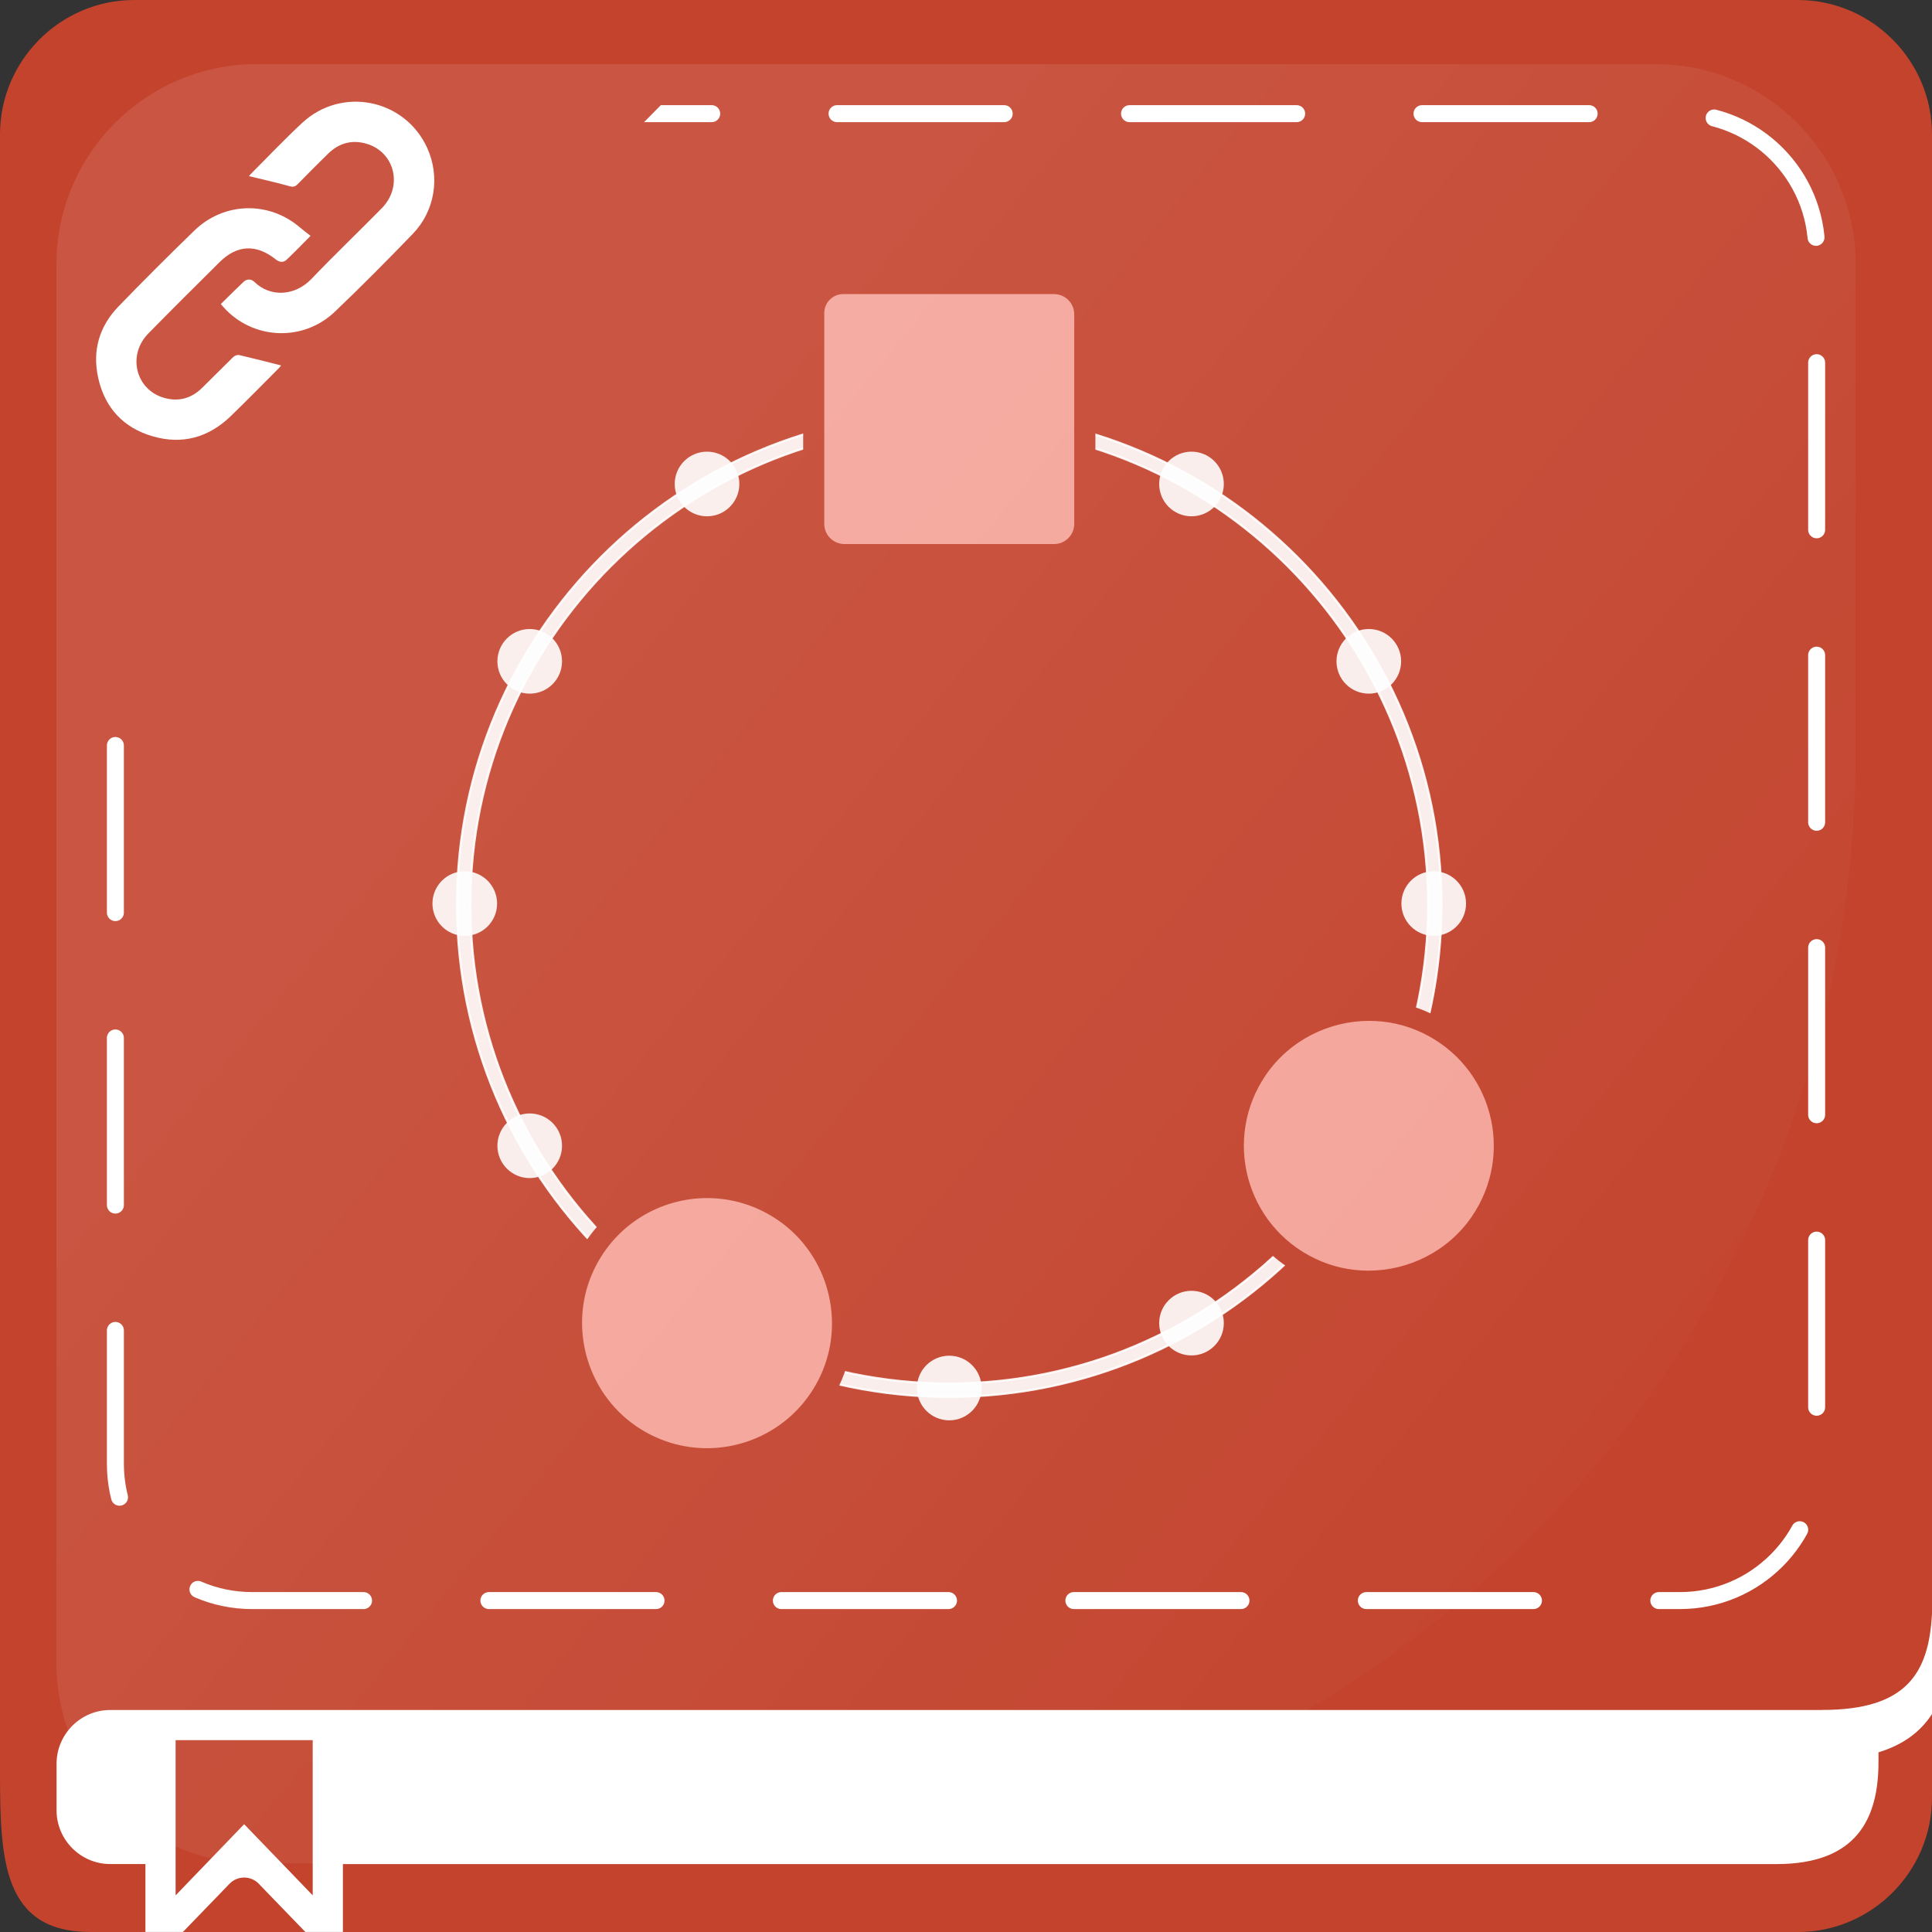 <?xml version="1.0" encoding="UTF-8"?>
<svg xmlns="http://www.w3.org/2000/svg" xmlns:xlink="http://www.w3.org/1999/xlink" viewBox="0 0 512 512">
  <rect x="0" y="0" width="512" height="512" fill="#333333" stroke="none"/>
  <defs>
    <style>
      .cls-1 {
        fill: url(#Dégradé_sans_nom_9);
      }

      .cls-2 {
        stroke-width: 3.03px;
      }

      .cls-2, .cls-3, .cls-4 {
        fill: #fff;
      }

      .cls-2, .cls-5, .cls-4 {
        stroke: #fff;
        stroke-miterlimit: 10;
      }

      .cls-6, .cls-4 {
        opacity: .9;
      }

      .cls-7 {
        opacity: .1;
      }

      .cls-8 {
        fill: #f4a398;
      }

      .cls-9 {
        fill: #c3432d;
      }

      .cls-5 {
        fill: none;
        stroke-dasharray: 44.29 33.22;
        stroke-linecap: round;
        stroke-width: 4.5px;
      }

      .cls-4 {
        stroke-width: .57px;
      }
    </style>
    <linearGradient id="Dégradé_sans_nom_9" data-name="Dégradé sans nom 9" x1="110.64" y1="133.29" x2="470.04" y2="429" gradientUnits="userSpaceOnUse">
      <stop offset=".05" stop-color="#fff"/>
      <stop offset=".96" stop-color="#fff" stop-opacity="0"/>
    </linearGradient>
    <symbol id="Reflet_Tuile" data-name="Reflet Tuile" viewBox="0 0 476.86 476.86">
      <g class="cls-7">
        <path class="cls-1" d="M181.88,476.86H53.1C23.78,476.86,0,453.09,0,423.76V53.1C0,23.78,23.78,0,53.1,0h370.65c29.33,0,53.1,23.78,53.1,53.1v128.78c0,162.91-132.07,294.98-294.98,294.98Z"/>
      </g>
    </symbol>
  </defs>
  <g id="Fond">
    <path class="cls-3" d="M484.28,499.93H133.6l-13.86,12.06H35.3l-3.34-12.06h-3.18c-8.67,0-15.7-7.03-15.7-15.7v-64.77h499.12v52.56c0,15.41-12.5,27.91-27.91,27.91Z"/>
    <g>
      <path class="cls-9" d="M476.44,0H35.56C16,0,0,16.03,0,35.62v434.22c0,23.19.82,42.16,23.97,42.16h14.57v-18.01h-9.34c-7.82,0-14.21-6.41-14.21-14.23v-12.36c0-7.83,6.4-14.23,14.21-14.23h9.34s8,0,8,0h44.33s392.07,0,392.07,0v-.02c22.23,0,28.21-9.63,29.06-25.49V35.62c0-19.59-16-35.62-35.56-35.62Z"/>
      <path class="cls-9" d="M497.82,464.37v2.56c0,14.89-5.64,27.07-27.03,27.07H90.87v18.01h385.57c19.56,0,35.56-16.03,35.56-35.62v-22.16c-2.9,4.49-7.36,8.08-14.18,10.15Z"/>
      <polygon class="cls-9" points="46.54 493.99 46.54 502.29 54.53 493.99 64.7 483.43 74.88 493.99 82.87 502.29 82.87 493.99 82.87 461.16 46.54 461.16 46.54 493.99"/>
      <path class="cls-9" d="M68.59,499.22c-2.12-2.2-5.65-2.2-7.77,0l-4.24,4.39-8.13,8.41h32.5l-8.13-8.41-4.24-4.39Z"/>
    </g>
    <g>
      <path class="cls-5" d="M66.81,30.12h378.39c20,0,36.23,16.23,36.23,36.23v321.59c0,20-16.23,36.23-36.23,36.23H66.81c-20,0-36.23-16.23-36.23-36.23V66.36c0-20,16.23-36.23,36.23-36.23Z"/>
      <g>
        <path class="cls-9" d="M27.62,177.58c-4.04,0-14.83-16.04-14.83-20.09V24.29c0-4.04,3.28-7.32,7.32-7.32h133.2c4.04,0,25.17,3.45,25.17,7.49L27.62,177.58Z"/>
        <path class="cls-3" d="M58.5,80.55c.58.65,1.01,1.19,1.5,1.67,7.85,7.87,20.56,8.18,28.72.41,7.05-6.72,13.91-13.65,20.68-20.66,5.9-6.11,7.27-15.13,3.83-22.73-5.89-12.99-22.63-16.44-33.13-6.69-4.62,4.28-8.95,8.87-13.41,13.32-.35.35-.66.74-.72.81,3.53.85,7.13,1.64,10.68,2.64,1.01.29,1.55.18,2.25-.53,2.65-2.72,5.33-5.4,8.04-8.05,2.85-2.8,6.27-3.78,10.12-2.67,7.57,2.17,9.8,11.3,4.15,17.07-6.17,6.29-12.56,12.37-18.64,18.74-4.4,4.61-10.9,4.94-15.11.87-.93-.9-2.04-.9-2.98,0-1.99,1.88-3.92,3.82-5.97,5.83ZM82.3,62.5c-.98-.77-1.88-1.43-2.72-2.15-8.23-7.13-20.2-6.89-28.09.77-6.78,6.58-13.47,13.25-20.04,20.04-5.14,5.3-7.03,11.74-5.43,18.97,1.76,7.95,6.68,13.26,14.49,15.51,7.79,2.25,14.75.31,20.59-5.31,4.36-4.21,8.6-8.56,12.88-12.85.29-.3.52-.66.5-.64-3.68-.93-7.36-1.88-11.06-2.74-.47-.11-1.22.14-1.58.49-2.81,2.72-5.53,5.52-8.33,8.25-2.81,2.75-6.2,3.68-9.97,2.61-7.57-2.13-9.88-11.29-4.25-17.05,6.24-6.38,12.59-12.65,18.91-18.94,4.6-4.58,9.7-4.83,14.81-.76,1,.8,2.04,1,2.98.1,2.02-1.92,3.96-3.93,6.32-6.3Z"/>
      </g>
    </g>
    <g>
      <path class="cls-4" d="M251.56,370.18c-71.93,0-130.44-58.52-130.44-130.44s58.52-130.44,130.44-130.44,130.44,58.52,130.44,130.44-58.52,130.44-130.44,130.44ZM251.56,112.82c-69.98,0-126.92,56.94-126.92,126.92s56.94,126.92,126.92,126.92,126.92-56.94,126.92-126.92-56.94-126.92-126.92-126.92Z"/>
      <g class="cls-6">
        <g id="_Répétition_radiale_" data-name="&amp;lt;Répétition radiale&amp;gt;">
          <circle class="cls-2" cx="251.56" cy="111.06" r="7.05"/>
        </g>
        <g id="_Répétition_radiale_-2" data-name="&amp;lt;Répétition radiale&amp;gt;">
          <circle class="cls-2" cx="315.76" cy="128.26" r="7.05"/>
        </g>
        <g id="_Répétition_radiale_-3" data-name="&amp;lt;Répétition radiale&amp;gt;">
          <circle class="cls-2" cx="362.75" cy="175.26" r="7.05"/>
        </g>
        <g id="_Répétition_radiale_-4" data-name="&amp;lt;Répétition radiale&amp;gt;">
          <circle class="cls-2" cx="379.95" cy="239.45" r="7.05"/>
        </g>
        <g id="_Répétition_radiale_-5" data-name="&amp;lt;Répétition radiale&amp;gt;">
          <circle class="cls-2" cx="362.75" cy="303.64" r="7.05"/>
        </g>
        <g id="_Répétition_radiale_-6" data-name="&amp;lt;Répétition radiale&amp;gt;">
          <circle class="cls-2" cx="315.76" cy="350.64" r="7.05"/>
        </g>
        <g id="_Répétition_radiale_-7" data-name="&amp;lt;Répétition radiale&amp;gt;">
          <circle class="cls-2" cx="251.56" cy="367.84" r="7.05"/>
        </g>
        <g id="_Répétition_radiale_-8" data-name="&amp;lt;Répétition radiale&amp;gt;">
          <circle class="cls-2" cx="187.37" cy="350.64" r="7.05"/>
        </g>
        <g id="_Répétition_radiale_-9" data-name="&amp;lt;Répétition radiale&amp;gt;">
          <circle class="cls-2" cx="140.38" cy="303.64" r="7.05"/>
        </g>
        <g id="_Répétition_radiale_-10" data-name="&amp;lt;Répétition radiale&amp;gt;">
          <circle class="cls-2" cx="123.17" cy="239.45" r="7.05"/>
        </g>
        <g id="_Répétition_radiale_-11" data-name="&amp;lt;Répétition radiale&amp;gt;">
          <circle class="cls-2" cx="140.38" cy="175.26" r="7.05"/>
        </g>
        <g id="_Répétition_radiale_-12" data-name="&amp;lt;Répétition radiale&amp;gt;">
          <circle class="cls-2" cx="187.37" cy="128.26" r="7.05"/>
        </g>
      </g>
      <g>
        <path class="cls-8" d="M223.78,146.98c-4.49,0-8.14-3.65-8.14-8.14v-55.9c0-4.3,3.5-7.8,7.8-7.8h55.9c4.49,0,8.14,3.65,8.14,8.14v55.56c0,4.49-3.65,8.14-8.14,8.14h-55.56Z"/>
        <path class="cls-9" d="M279.34,77.94c2.94,0,5.34,2.4,5.34,5.34v55.56c0,2.94-2.4,5.34-5.34,5.34h-55.56c-2.94,0-5.34-2.4-5.34-5.34v-55.9c0-2.75,2.25-5,5-5h55.9M279.34,72.34h-55.9c-5.84,0-10.59,4.75-10.59,10.59v55.9c0,6.03,4.91,10.94,10.94,10.94h55.56c6.03,0,10.94-4.91,10.94-10.94v-55.56c0-6.03-4.91-10.94-10.94-10.94h0Z"/>
      </g>
      <g>
        <g id="_Répétition_radiale_-13" data-name="&amp;lt;Répétition radiale&amp;gt;">
          <g>
            <path class="cls-8" d="M362.64,339.54c-5.34,0-10.48-1.16-15.27-3.44-9.55-4.55-16.58-12.99-19.31-23.16-2.72-10.17-.85-21,5.14-29.71,6.66-9.69,17.75-15.48,29.66-15.48,5.34,0,10.48,1.16,15.27,3.44,9.55,4.55,16.58,12.99,19.31,23.16,2.72,10.17.85,21-5.14,29.71-6.66,9.69-17.75,15.48-29.66,15.48Z"/>
            <path class="cls-9" d="M362.86,270.54c4.76,0,9.57,1.02,14.07,3.17,18.48,8.81,24.66,31.9,13.07,48.76-6.3,9.16-16.72,14.27-27.35,14.27-4.76,0-9.57-1.02-14.07-3.17-18.48-8.81-24.66-31.9-13.07-48.76,6.3-9.16,16.72-14.27,27.35-14.27M362.86,264.95h0c-12.83,0-24.78,6.24-31.96,16.69-6.46,9.39-8.47,21.06-5.54,32.02,2.94,10.96,10.52,20.06,20.81,24.96,5.17,2.46,10.71,3.71,16.48,3.71,12.83,0,24.78-6.24,31.96-16.69,6.46-9.39,8.47-21.06,5.54-32.02-2.94-10.96-10.52-20.06-20.81-24.96-5.17-2.46-10.71-3.71-16.47-3.71h0Z"/>
          </g>
        </g>
        <g id="_Répétition_radiale_-14" data-name="&amp;lt;Répétition radiale&amp;gt;">
          <g>
            <path class="cls-8" d="M187.34,386.58c-7.28,0-14.33-2.2-20.4-6.37-14.38-9.88-19.55-29.21-12.05-44.96,6.04-12.67,18.5-20.55,32.51-20.55,7.28,0,14.33,2.2,20.4,6.37,14.38,9.88,19.55,29.21,12.05,44.96-6.04,12.67-18.5,20.55-32.51,20.55Z"/>
            <path class="cls-9" d="M187.4,317.5c6.45,0,13,1.89,18.81,5.88,13.28,9.13,18.04,26.9,11.11,41.45-5.78,12.12-17.7,18.96-29.98,18.96-6.45,0-13-1.89-18.81-5.88-13.28-9.13-18.04-26.9-11.11-41.45,5.78-12.12,17.7-18.95,29.98-18.96M187.4,311.9v5.59-5.59h0c-15.1,0-28.52,8.49-35.03,22.14-8.09,16.98-2.51,37.81,12.99,48.47,6.53,4.49,14.14,6.87,21.98,6.87,15.1,0,28.52-8.48,35.03-22.14,8.09-16.98,2.51-37.81-12.99-48.47-6.53-4.49-14.13-6.87-21.98-6.87h0Z"/>
          </g>
        </g>
      </g>
    </g>
  </g>
  <g id="reflet">
    <use width="476.86" height="476.86" transform="translate(14.95 16.99)" xlink:href="#Reflet_Tuile"/>
  </g>
</svg>